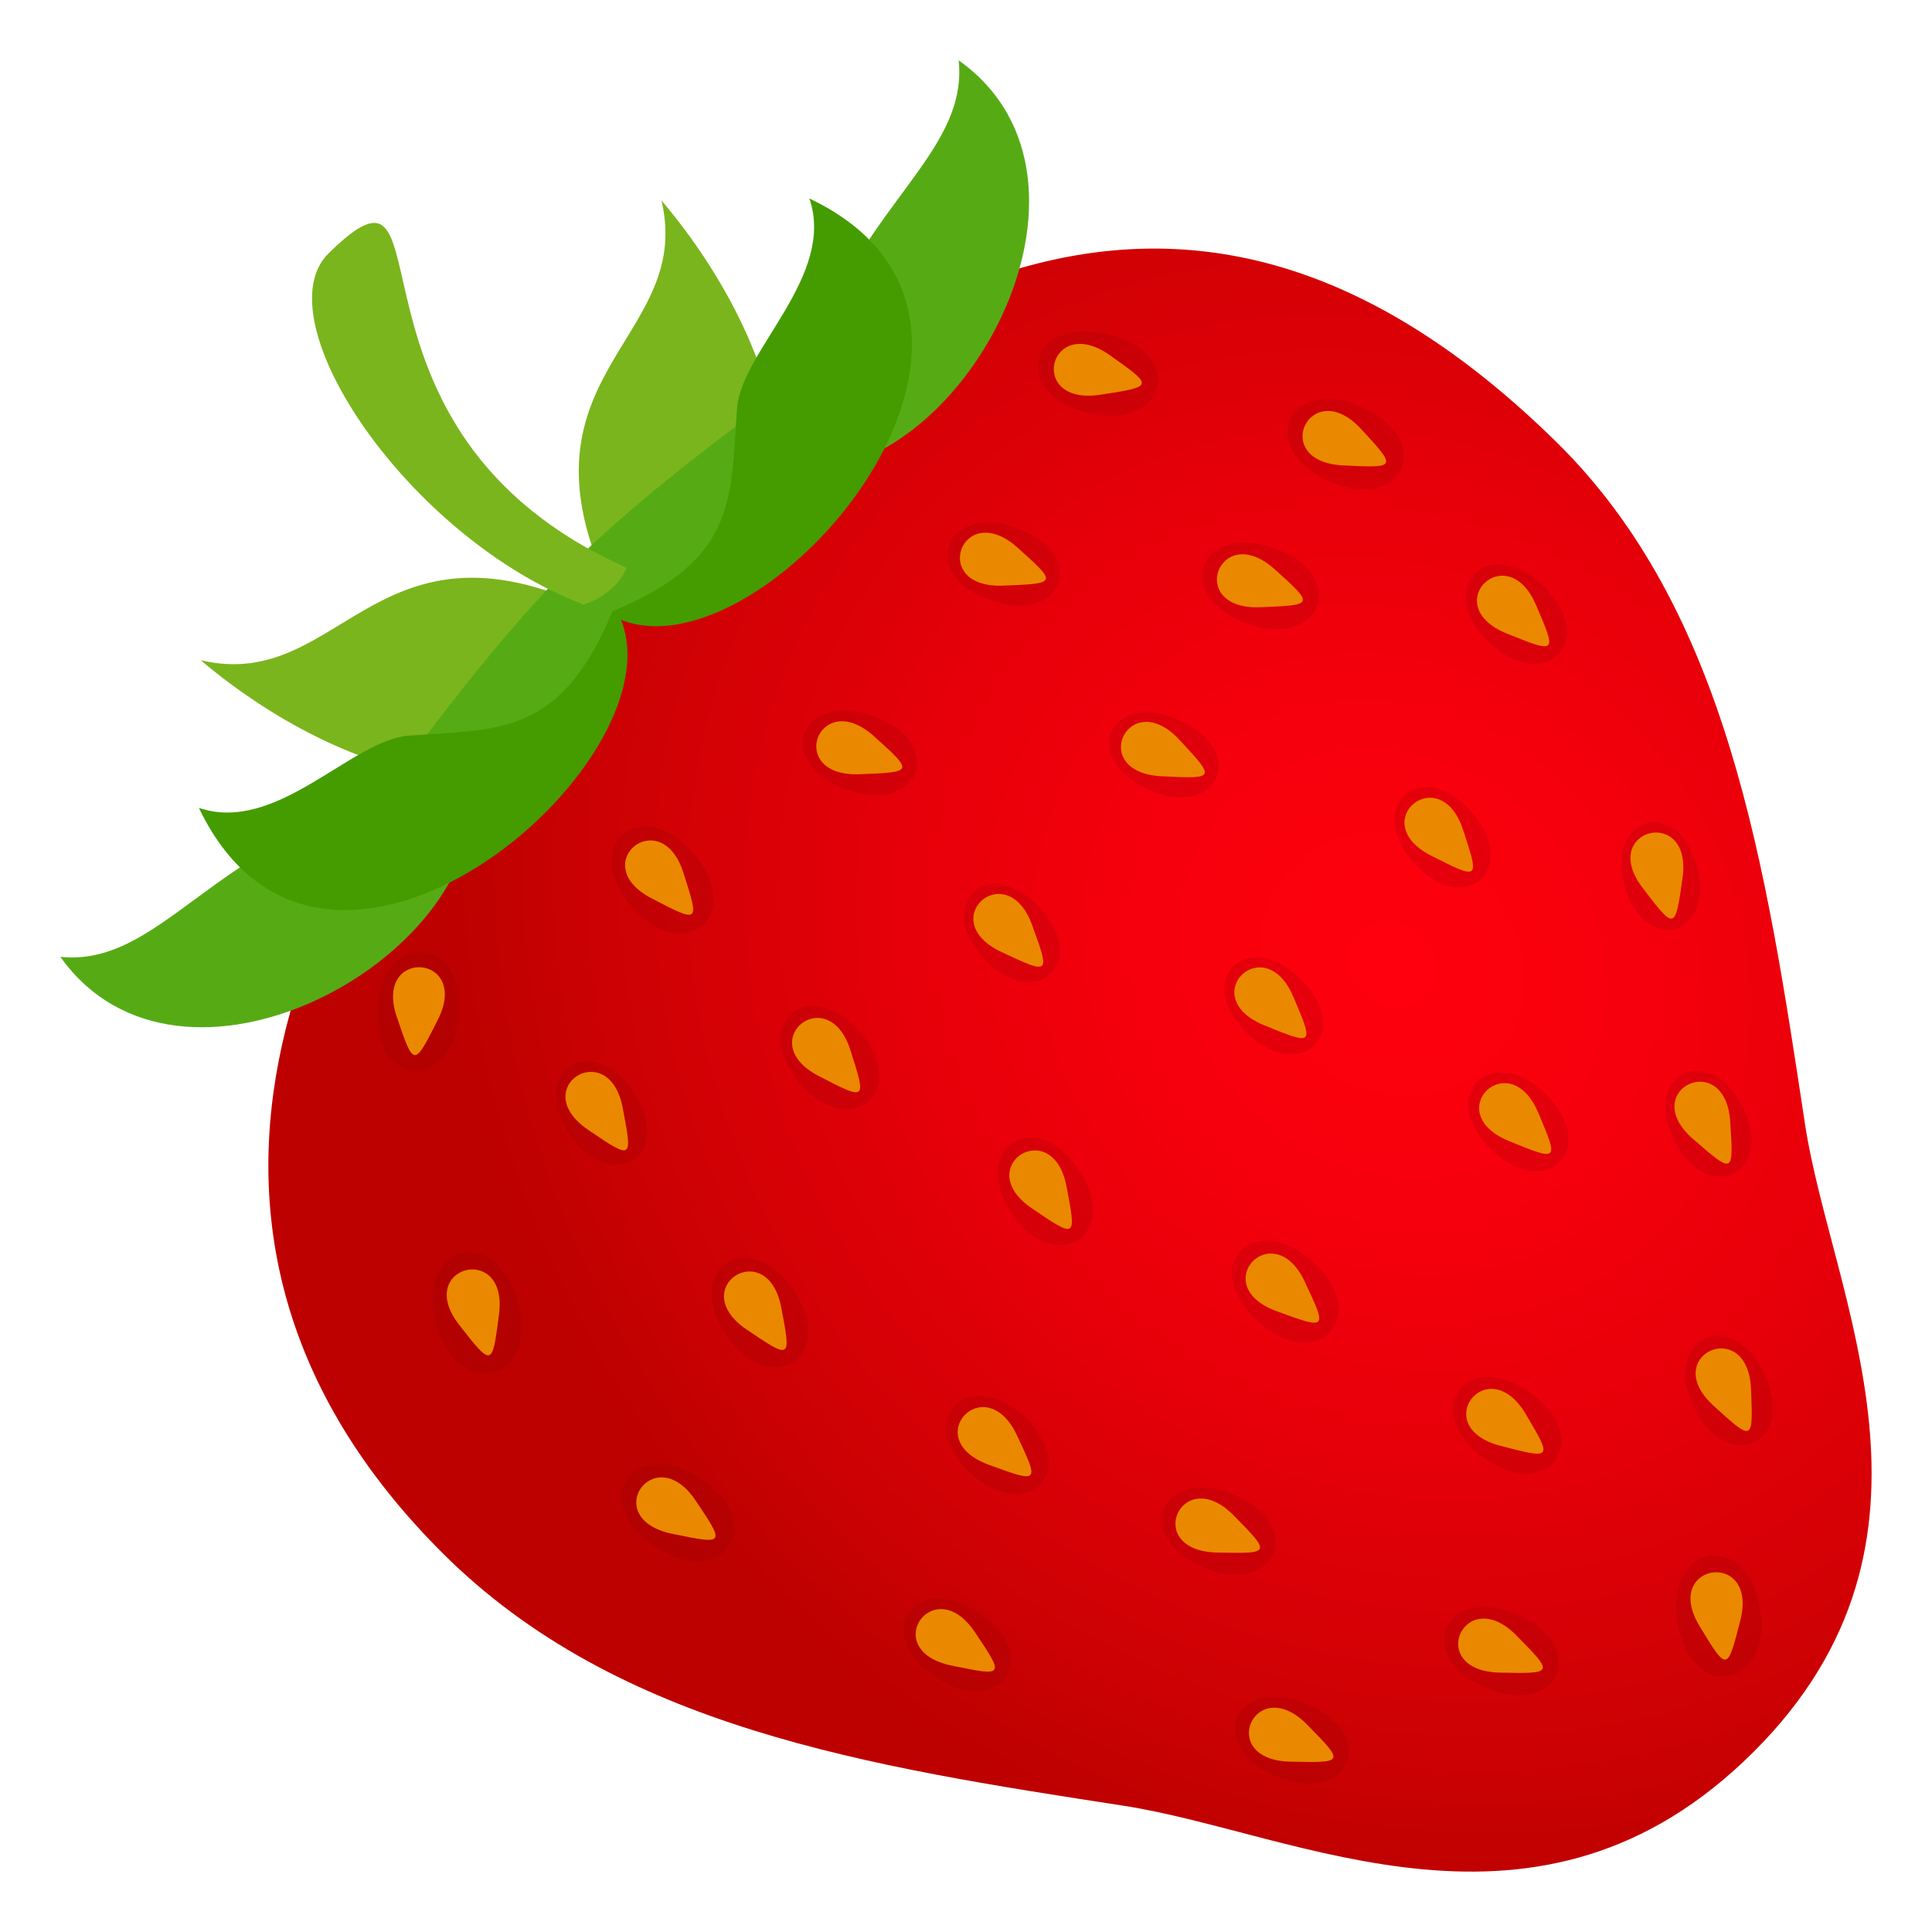<svg xmlns="http://www.w3.org/2000/svg" viewBox="0 0 64 64"><style><![CDATA[.B{fill:#8f0008}.C{opacity:.2}.D{fill:#ea8800}]]></style><radialGradient id="A" cx="327.362" cy="60.086" gradientTransform="matrix(.697 -.697 .78 .78 -228.922 213.228)" gradientUnits="userSpaceOnUse" r="30.55"><stop offset="0" stop-color="#ff000e"/><stop offset=".214" stop-color="#f8000d"/><stop offset=".514" stop-color="#e60009"/><stop offset=".865" stop-color="#c80102"/><stop offset=".977" stop-color="#bd0100"/></radialGradient><path d="M18.914 18.914c-9.1 9.074-14.98 21.833-4.26 32.528 5.815 5.806 14.15 7.078 22.564 8.375 5.775.892 13.753 5.327 20.88-1.792 7.053-7.04 2.56-15.078 1.694-20.792-1.295-8.554-2.555-17.015-8.242-22.598-11.563-11.352-22.02-6.145-32.637 4.28z" fill="url(#A)"/><path d="M34.454 30.078c1.676 1.82-.2 3.483-1.873 1.663s.202-3.48 1.873-1.663z" class="B C"/><path d="m34.188 30.638c.602 1.656.602 1.656-1.015.897-2.244-1.053.176-3.198 1.015-.897z" class="D"/><path d="M43.09 32.438c1.78 1.747-.02 3.515-1.8 1.768-1.783-1.748.02-3.516 1.8-1.768z" class="B C"/><path d="M42.842 33.016c.69 1.622.69 1.622-.964.948-2.298-.94.005-3.203.964-.948z" class="D"/><path d="M51.216 36.258c1.81 1.777-.022 3.578-1.835 1.8s.02-3.58 1.835-1.8z" class="B C"/><path d="M50.952 36.85c.688 1.624.688 1.624-.967.948-2.297-.94.01-3.203.967-.948z" class="D"/><path d="M58.458 45.535c1.075 2.284-1.28 3.353-2.354 1.068s1.28-3.353 2.354-1.068z" class="B C"/><path d="M58.004 46.004c.072 1.757.072 1.757-1.24.563-1.825-1.663 1.134-3.004 1.24-.563z" class="D"/><path d="M58.31 53.334c.398 2.655-2.34 3.053-2.738.395s2.34-3.05 2.738-.395z" class="B C"/><path d="M57.652 53.67c-.435 1.707-.435 1.707-1.353.196-1.27-2.1 1.956-2.565 1.353-.196z" class="D"/><path d="M50.736 46.17c2.106 1.567.49 3.663-1.618 2.092-2.11-1.566-.493-3.66 1.618-2.092z" class="B C"/><path d="M50.532 46.826c.9 1.517.9 1.517-.824 1.07-2.406-.624-.44-3.173.824-1.07z" class="D"/><path d="M43.332 56.458c2.396 1.03 1.34 3.4-1.06 2.382s-1.337-3.41 1.06-2.382z" class="B C"/><path d="M43.3 57.13c1.242 1.266 1.242 1.266-.55 1.228-2.486-.05-1.18-2.985.55-1.228z" class="D"/><path d="M40.904 49.525c2.4 1.03 1.338 3.416-1.064 2.385s-1.34-3.415 1.064-2.385z" class="B C"/><path d="M40.868 50.2c1.243 1.267 1.243 1.267-.55 1.23-2.488-.052-1.182-2.985.55-1.23z" class="D"/><path d="M43.503 41.807c1.968 1.8.12 3.744-1.846 1.95s-.122-3.743 1.846-1.95z" class="B C"/><path d="M43.22 42.453c.75 1.597.75 1.597-.93.982-2.33-.852-.113-3.2.93-.982z" class="D"/><path d="M33.932 46.93c1.892 1.723.117 3.604-1.775 1.877-1.895-1.72-.12-3.602 1.775-1.877z" class="B C"/><path d="M33.685 47.54c.75 1.597.75 1.597-.93.982-2.333-.853-.117-3.2.93-.982z" class="D"/><path d="M32.443 53.428c2.132 1.425.666 3.543-1.466 2.116-2.13-1.422-.664-3.54 1.466-2.116z" class="B C"/><path d="M32.294 54.066c.985 1.47.985 1.47-.77 1.108-2.435-.5-.6-3.147.77-1.108z" class="D"/><path d="M23.23 49c2.235 1.493.695 3.717-1.54 2.222S21 47.517 23.23 49z" class="B C"/><path d="M23.04 49.703c.985 1.467.985 1.467-.77 1.106-2.436-.5-.603-3.147.77-1.106z" class="D"/><path d="M35.742 38.76c1.424 2.16-.8 3.576-2.23 1.415-1.423-2.157.802-3.573 2.23-1.415z" class="B C"/><path d="M35.33 39.305c.33 1.727.33 1.727-1.143.727-2.046-1.39.688-3.133 1.143-.727z" class="D"/><path d="M20.997 36.195c1.37 2.075-.77 3.438-2.14 1.36s.768-3.438 2.14-1.36z" class="B C"/><path d="M20.628 36.7c.33 1.728.33 1.728-1.143.728-2.05-1.39.686-3.13 1.143-.728z" class="D"/><path d="M26.307 42.76c1.447 2.2-.8 3.63-2.26 1.437s.81-3.63 2.26-1.437z" class="B C"/><path d="M25.88 43.313c.33 1.727.33 1.727-1.146.73-2.047-1.392.69-3.132 1.146-.73z" class="D"/><path d="M17.164 43.127c.72 2.626-1.985 3.345-2.71.718s1.983-3.345 2.71-.718z" class="B C"/><path d="M16.53 43.542c-.225 1.744-.225 1.744-1.316.35-1.517-1.938 1.633-2.775 1.316-.35z" class="D"/><path d="M15.2 33.59c-.184 2.615-2.882 2.436-2.697-.186.18-2.615 2.882-2.434 2.697.186z" class="B C"/><path d="M14.505 33.78c-.795 1.575-.795 1.575-1.36-.094-.79-2.317 2.462-2.097 1.36.094z" class="D"/><path d="M23 28.3c1.718 2.03-.373 3.742-2.096 1.7s.37-3.744 2.096-1.7z" class="B C"/><path d="M22.638 28.91c.538 1.677.538 1.677-1.045.853-2.203-1.14.303-3.186 1.045-.853z" class="D"/><path d="M28.508 34.205c1.662 1.964-.362 3.62-2.027 1.655s.36-3.62 2.027-1.655z" class="B C"/><path d="M28.172 34.79c.536 1.677.536 1.677-1.05.854-2.2-1.14.306-3.188 1.05-.854z" class="D"/><path d="M50.277 53.493c2.42 1.04 1.35 3.446-1.072 2.403s-1.35-3.445 1.072-2.403z" class="B C"/><path d="M50.235 54.178c1.244 1.266 1.244 1.266-.546 1.23-2.5-.053-1.182-2.986.546-1.23z" class="D"/><path d="M48.762 26.92c1.64 1.896-.31 3.525-1.95 1.633s.308-3.527 1.95-1.633z" class="B C"/><path d="M48.463 27.48c.552 1.676.552 1.676-1.042.872-2.21-1.115.27-3.193 1.042-.872z" class="D"/><path d="M51.147 19.434c1.834 1.787-.007 3.607-1.838 1.822s.004-3.608 1.838-1.822z" class="B C"/><path d="M50.88 20.036c.696 1.62.696 1.62-.963.952-2.3-.93-.005-3.205.963-.952z" class="D"/><path d="M36.69 11.07c2.617.612 1.984 3.214-.632 2.6s-1.985-3.213.632-2.6z" class="B C"/><path d="M36.77 11.77c1.454 1.033 1.454 1.033-.317 1.306-2.46.38-1.702-2.735.317-1.306z" class="D"/><path d="M39.1 23.87c2.29 1.055 1.202 3.327-1.085 2.273s-1.202-3.33 1.085-2.273z" class="B C"/><path d="M39.065 24.502c1.21 1.3 1.21 1.3-.58 1.213-2.483-.117-1.1-3.015.58-1.213z" class="D"/><path d="M45.148 13.502c2.438 1.12 1.28 3.54-1.155 2.418s-1.276-3.542 1.155-2.418z" class="B C"/><path d="M45.08 14.203c1.2 1.3 1.2 1.3-.58 1.215-2.483-.117-1.098-3.016.58-1.215z" class="D"/><path d="M28.938 23.724c2.443.874 1.54 3.3-.898 2.428-2.446-.873-1.544-3.3.898-2.428z" class="B C"/><path d="M28.95 24.387c1.32 1.19 1.32 1.19-.468 1.26-2.488.102-1.372-2.907.468-1.26z" class="D"/><path d="M33.688 17.49c2.407.862 1.52 3.254-.887 2.392s-1.518-3.25.887-2.392z" class="B C"/><path d="M33.706 18.14c1.324 1.188 1.324 1.188-.468 1.26-2.487.1-1.37-2.906.468-1.26z" class="D"/><path d="M42.22 18.163c2.5.894 1.578 3.377-.92 2.483s-1.578-3.375.92-2.483z" class="B C"/><path d="M42.222 18.855c1.32 1.188 1.32 1.188-.47 1.26-2.487.102-1.37-2.906.47-1.26z" class="D"/><path d="M56.217 28.713c.616 2.332-1.787 2.942-2.402.612s1.785-2.942 2.402-.612z" class="B C"/><path d="M55.737 29.08c-.247 1.74-.247 1.74-1.322.334-1.494-1.952 1.662-2.758 1.322-.334z" class="D"/><path d="M57.728 36.682c1.097 2.2-1.167 3.3-2.265 1.09-1.104-2.2 1.165-3.3 2.265-1.09z" class="B C"/><path d="M57.315 37.146c.115 1.755.115 1.755-1.227.588-1.865-1.617 1.06-3.026 1.227-.588z" class="D"/><path d="M21.912 6.64c1.143 4.815-5.594 5.802-1.28 13.773 7.74-.896 5.57-8.724 1.28-13.773zM6.648 21.87c4.826 1.14 5.813-5.58 13.804-1.275-.9 7.725-8.743 5.56-13.804 1.275z" fill="#7ab51d"/><path d="M31.757 2c.337 3.235-3.63 5-5.008 10.404 0 0-4.842 3.322-7.916 6.393s-6.405 7.9-6.405 7.9C7 28.07 5.243 32.03 2 31.697c3.982 5.6 14.052.04 13.597-5.407 0 0 4.527-2.152 4.826-5.908 3.76-.296 5.916-4.813 5.916-4.813 5.46.455 11.02-9.595 5.418-13.57z" fill="#56ab15"/><path d="M26.813 6.577c.878 2.577-2.255 5.035-2.397 6.947-.22 2.933.042 5.014-4.128 6.724-1.716 4.164-3.804 3.902-6.74 4.12-1.913.143-4.378 3.27-6.96 2.394 4.132 8.64 15.92-1.42 13.984-6.23 4.82 1.932 14.902-9.833 6.242-13.956z" fill="#449c00"/><path d="M20.755 18.807c-.365.917-1.424 1.22-1.424 1.22-5.822-2.21-10.668-9.454-8.443-11.638 4.28-4.204-.373 5.86 9.867 10.417z" fill="#7ab51d"/></svg>